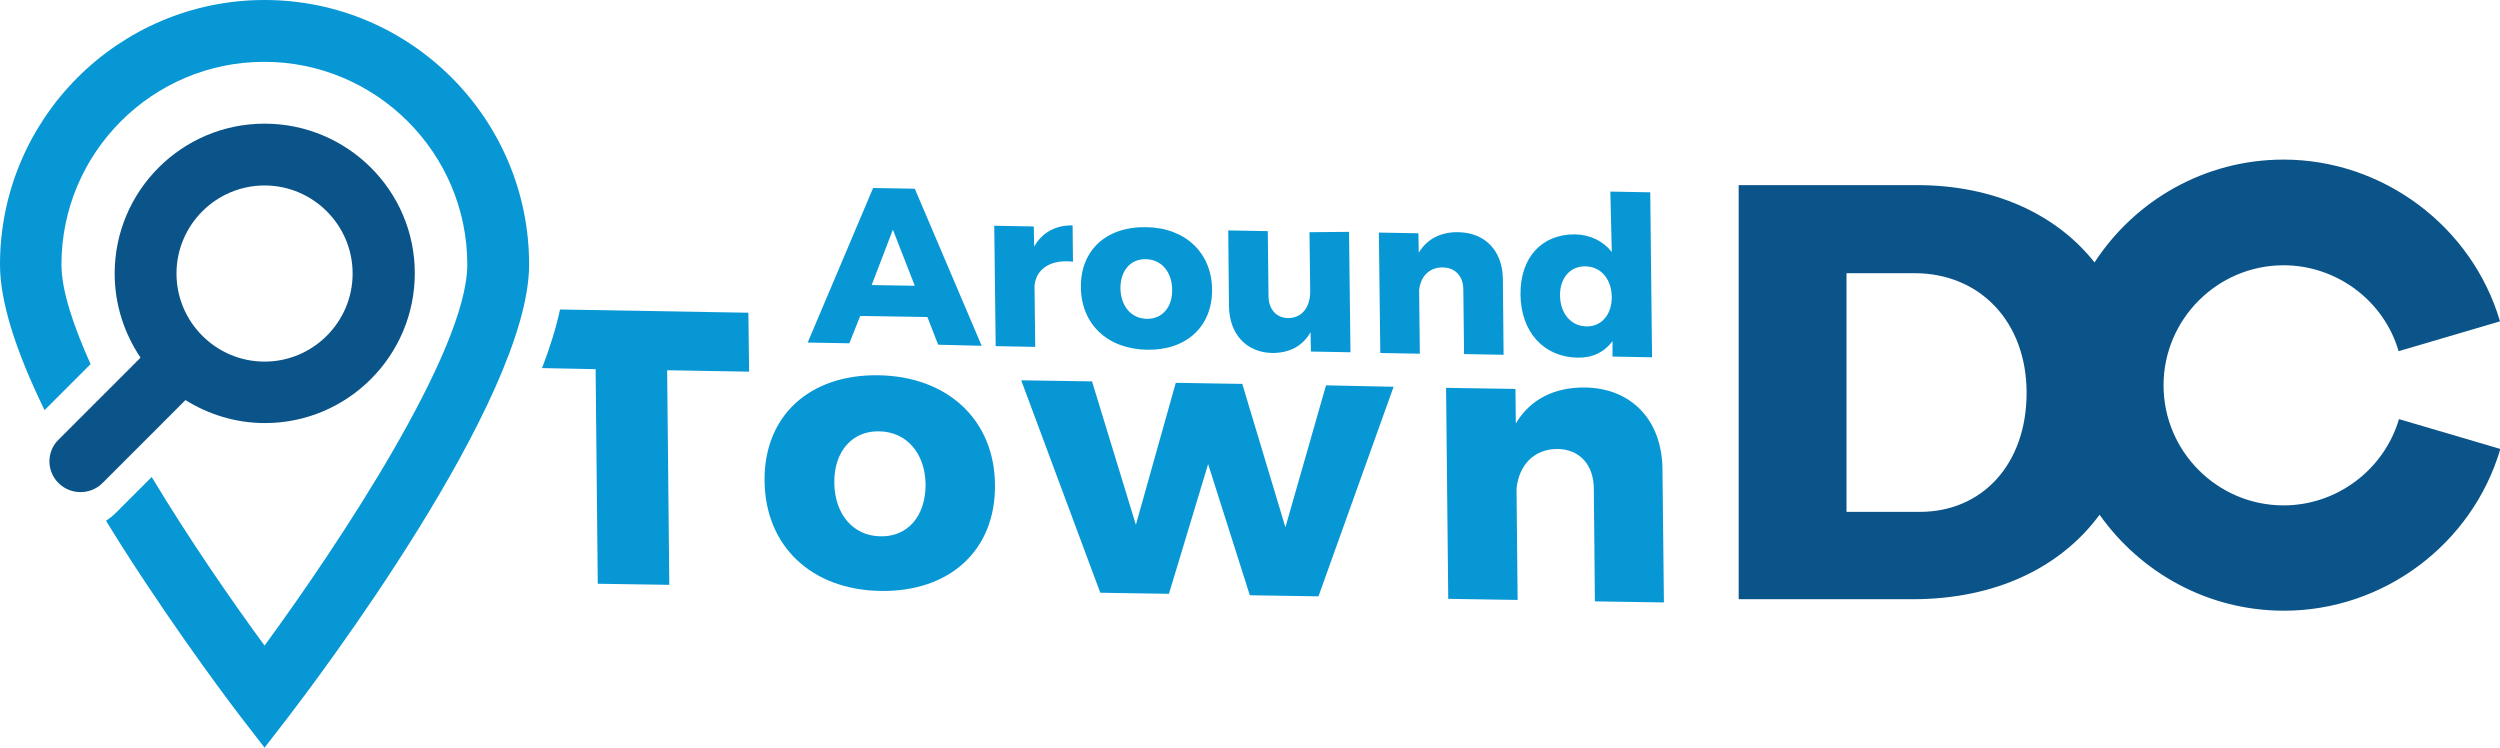 <?xml version="1.0" encoding="UTF-8"?> <svg xmlns="http://www.w3.org/2000/svg" xmlns:xlink="http://www.w3.org/1999/xlink" version="1.0" id="Layer_1" x="0px" y="0px" viewBox="0 0 695.5 208" style="enable-background:new 0 0 695.5 208;" xml:space="preserve"> <style type="text/css"> .Drop_x0020_Shadow{fill:none;} .Outer_x0020_Glow_x0020_5_x0020_pt{fill:none;} .Blue_x0020_Neon{fill:none;stroke:#8AACDA;stroke-width:7;stroke-linecap:round;stroke-linejoin:round;} .Chrome_x0020_Highlight{fill:url(#SVGID_1_);stroke:#FFFFFF;stroke-width:0.363;stroke-miterlimit:1;} .Jive_GS{fill:#FFDD00;} .Alyssa_GS{fill:#A6D0E4;} .st0{fill:#0797D4;} .st1{fill:#0B5489;} </style> <linearGradient id="SVGID_1_" gradientUnits="userSpaceOnUse" x1="2221.308" y1="4183.79" x2="2221.308" y2="4182.79"> <stop offset="0" style="stop-color:#656565"></stop> <stop offset="0.618" style="stop-color:#1B1B1B"></stop> <stop offset="0.629" style="stop-color:#545454"></stop> <stop offset="0.983" style="stop-color:#3E3E3E"></stop> </linearGradient> <g> <g> <path class="st0" d="M208.4,103.4l-0.2-16.4l-52.4-0.9c-1.1,5.1-2.8,10.6-5,16.3l14.9,0.3l0.6,59.7l19.9,0.3l-0.6-59.7 L208.4,103.4z"></path> <path class="st0" d="M244.4,104.4c-19.3-0.3-31.9,11.4-31.7,29.4c0.2,18.1,13,30.3,32.3,30.6c19.3,0.3,32-11.4,31.8-29.5 C276.7,116.9,263.7,104.7,244.4,104.4z M244.9,149.2c-7.5-0.1-12.7-6.1-12.8-14.9c-0.1-8.7,5-14.5,12.5-14.3 c7.6,0.1,12.8,6.1,12.9,14.8C257.5,143.6,252.5,149.4,244.9,149.2z"></path> <path class="st0" d="M368.9,107.2l-11.3,39.5l-12-39.9l-18.5-0.3L316,146l-12.2-39.9l-19.7-0.3l22,59.1l19.1,0.3l10.9-36.1 l11.6,36.5l19.1,0.3l20.9-58.3L368.9,107.2z"></path> <path class="st0" d="M462.5,130.6c-0.1-13.8-8.7-22.6-21.5-22.8c-8.6-0.1-15.3,3.3-19.3,10l-0.1-9.6l-19.3-0.3l0.6,58.7l19.3,0.3 l-0.3-31c0.7-6.6,4.9-11,11.4-11c6.1,0.1,10,4.3,10.1,10.9l0.3,31.5l19.2,0.3L462.5,130.6z"></path> </g> <g> <path class="st0" d="M258,88.2l-18.7-0.3l-3,7.6l-11.6-0.2l18.2-43l11.6,0.2l18.6,43.7L261,95.9L258,88.2z M254.5,79.5l-6.1-15.6 l-5.9,15.4L254.5,79.5z"></path> <path class="st0" d="M298.4,62.7l0.1,10.1c-6.1-0.7-10.2,1.9-10.7,6.6l0.2,17.1l-11-0.2l-0.4-33.5l11,0.2l0.1,5.6 C289.9,64.7,293.7,62.6,298.4,62.7z"></path> <path class="st0" d="M337.2,80.5c0.1,10.3-7.1,17-18.1,16.8c-11-0.2-18.3-7.1-18.4-17.4c-0.1-10.3,7.1-16.9,18.1-16.7 C329.7,63.3,337.1,70.3,337.2,80.5z M311.7,80.2c0.1,5,3,8.4,7.3,8.5c4.3,0.1,7.2-3.2,7.1-8.2c-0.1-4.9-3-8.3-7.3-8.4 C314.5,72,311.7,75.3,311.7,80.2z"></path> <path class="st0" d="M375.3,64.5l0.4,33.5l-11-0.2l-0.1-5.4c-2.2,3.9-5.9,5.8-10.6,5.8c-7.2-0.1-12-5.2-12.1-13l-0.2-21.1l11,0.2 l0.2,18c0,3.8,2.2,6.1,5.4,6.2c3.9,0,6.2-3,6.2-7.4l-0.2-16.5L375.3,64.5z"></path> <path class="st0" d="M418.1,77.6l0.2,21.1l-11-0.2l-0.2-17.9c0-3.8-2.3-6.2-5.8-6.2c-3.7,0-6.1,2.5-6.5,6.3l0.2,17.7l-11-0.2 l-0.4-33.5l11,0.2l0.1,5.4c2.3-3.8,6.1-5.8,11-5.7C413.1,64.7,418,69.7,418.1,77.6z"></path> <path class="st0" d="M459.1,53.5l0.5,45.9l-11-0.2l0-4.3c-2.3,3.1-5.6,4.7-9.8,4.6c-9.4-0.2-15.7-7.2-15.8-17.6 c-0.1-10.2,5.9-16.8,15.2-16.7c4.3,0.1,7.8,1.9,10.2,4.9L448,53.3L459.1,53.5z M448.4,82.6c-0.1-5-3-8.4-7.3-8.5 c-4.3-0.1-7.2,3.3-7.1,8.2c0.1,4.9,3,8.4,7.3,8.5C445.5,90.9,448.4,87.6,448.4,82.6z"></path> </g> <path class="st0" d="M0,73.6c0,10,4.1,23.5,12.4,40.5l12.8-12.8c-4.9-10.9-8.1-20.6-8.1-27.7c0-31.1,25.3-56.4,56.4-56.4 S130,42.5,130,73.6c0,24.1-36.1,78.3-56.4,106c-8.9-12.1-20.8-29.3-31.4-46.9l-10,10c-0.8,0.8-1.8,1.6-2.7,2.2 c1.4,2.2,2.8,4.5,4.3,6.9c16.3,25.6,32.3,46.5,33,47.4l6.8,8.8l6.8-8.8c6.8-8.9,66.8-87.8,66.8-125.6C147.2,33,114.2,0,73.6,0 C33,0,0,33,0,73.6z"></path> </g> <g> <path class="st1" d="M73.6,34.4c-23,0-41.7,18.7-41.7,41.7c0,8.7,2.7,16.7,7.2,23.4l-22.8,22.8c-3.4,3.3-3.4,8.8,0,12.1 c1.7,1.7,3.9,2.5,6.1,2.5c2.2,0,4.4-0.8,6.1-2.5l23.1-23.1c6.4,4,14,6.4,22.1,6.4c23,0,41.7-18.7,41.7-41.7S96.6,34.4,73.6,34.4z M73.6,100.6c-13.5,0-24.5-11-24.5-24.5s11-24.5,24.5-24.5s24.5,11,24.5,24.5S87.1,100.6,73.6,100.6z"></path> <path class="st1" d="M635.3,140.6c-18.4,0-33.4-15-33.4-33.4s15-33.4,33.4-33.4c14.7,0,27.9,9.8,32,23.9l28.2-8.3 c-7.8-26.5-32.6-45-60.2-45c-22,0-41.4,11.4-52.6,28.6c-10.7-13.5-28.1-21.5-49.4-21.5h-49.6v115.2h48.5c22.9,0,41.1-8.8,51.9-23.5 c11.4,16.1,30.1,26.7,51.3,26.7c27.7,0,52.4-18.5,60.2-45l-28.2-8.3C663.2,130.8,650,140.6,635.3,140.6z M534.1,142.4h-20.4V76 h18.9c18.2,0,31.2,13.5,31.2,33.3C563.8,129.1,551.5,142.4,534.1,142.4z"></path> </g> </svg> 